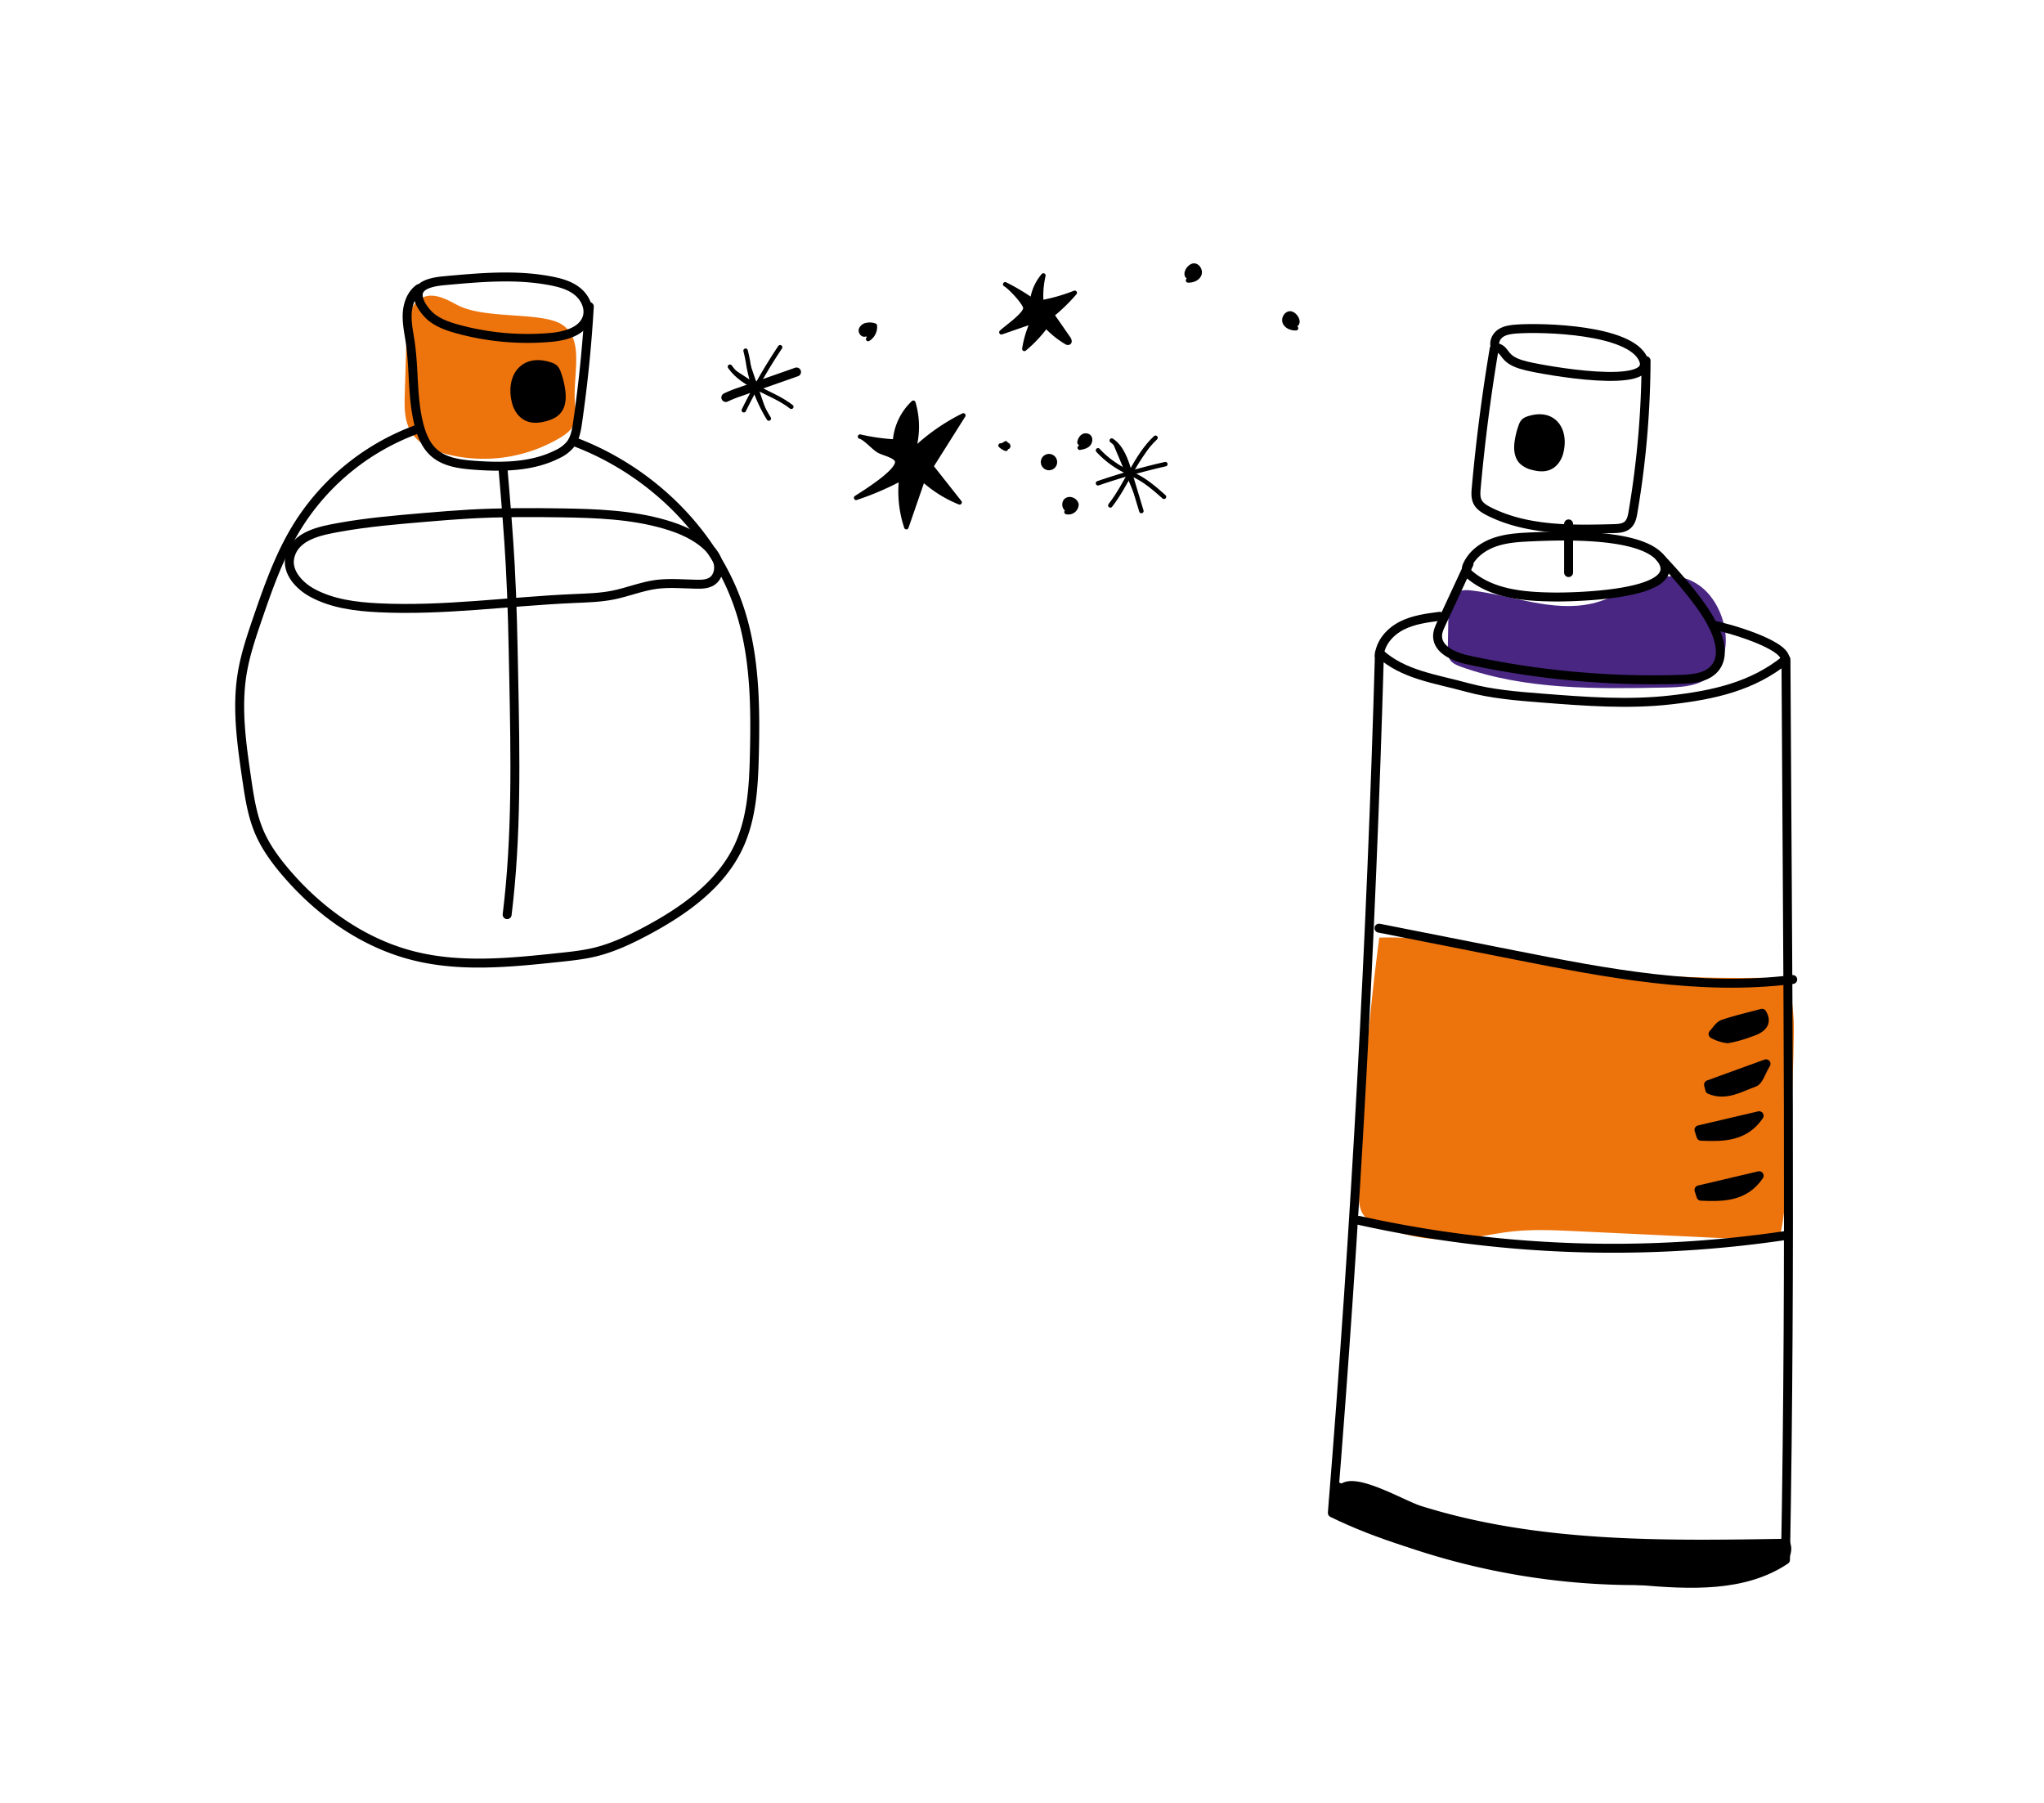 <svg id="Layer_1" data-name="Layer 1" xmlns="http://www.w3.org/2000/svg" viewBox="0 0 1295.99 1142.91"><defs><style>.cls-1{fill:#ed730c;}.cls-2{fill:#482681;}.cls-3,.cls-4,.cls-5{stroke:#000;stroke-linecap:round;stroke-linejoin:round;}.cls-3,.cls-4{stroke-width:5.67px;}.cls-4{fill:none;}.cls-5{stroke-width:2.83px;}</style></defs><title>couriers2</title><path class="cls-1" d="M1028,616c-51.33-6.66-101.74-23-153.47-21.57a1535.19,1535.19,0,0,0-12.81,161.44c-.13,4.95-.12,10.29,2.78,14.31,2.11,2.9,5.42,4.65,8.69,6.13A107.57,107.57,0,0,0,927,785.38c10.34-.93,20.49-3.36,30.81-4.54,13.82-1.59,27.79-.94,41.68-.28l127,6c7.38.35,11.55-127.8,10.8-139.76C1135.36,617,1132.36,620,1103,620,1077.9,619.93,1052.89,619.19,1028,616Z"/><path class="cls-1" d="M290.09,193.44c-6.66-3.5-14.15-7.78-21.21-5.21-9,3.29-10.81,15.07-11.1,24.68q-.57,18.42-1.13,36.84c-.25,8-.39,16.53,3.61,23.49,4.69,8.15,14.06,12.4,23.17,14.75a95,95,0,0,0,71.36-10.25c3.64-2.17,7.31-4.78,9-8.65s1.21-8.3.81-12.5c-1.73-18.29,6.39-40.7-7.84-50.54C344.18,197.34,307.75,202.72,290.09,193.44Z"/><path class="cls-2" d="M1009.39,382.62c-25.07,5.67-50.59-5.18-76.11-8.24-2.82-.34-5.81-.55-8.38.64-5.56,2.57-6.45,10-6.56,16.09q-.18,9.87-.35,19.74c0,2.49,0,5.14,1.25,7.26,1.5,2.43,4.34,3.61,7,4.57,41.06,14.75,85.83,14.07,129.45,13.22,9.06-.18,18.64-.51,26.27-5.41,20.52-13.18,12.87-47.69-5.12-59.74C1053.81,355.31,1033.11,377.24,1009.39,382.62Z"/><path class="cls-3" d="M1117.2,642.42c3.25,5.35,1.15,9.4-7.37,12.05a77,77,0,0,1-14.45,4.06,25.12,25.12,0,0,1-9.23-3c2.1-2.15,3.79-5.36,6.36-6.25C1100.46,646.55,1108.75,644.69,1117.2,642.42Z"/><path class="cls-3" d="M1119.74,674.43c-3.31,5.47-4.58,10.76-7.49,11.8-9,3.18-18,8.95-28.18,4.57l-.77-3.13Z"/><path class="cls-3" d="M1077.23,716.28l38.15-8.94c-9.18,13.55-22.9,13.61-36.86,13Z"/><path class="cls-3" d="M1077.23,754.38l38.15-9c-9.18,13.55-22.9,13.62-36.86,13Z"/><path class="cls-4" d="M282.74,177.86c22.18-2,44.7-4,66.57.22,5.94,1.14,12,2.83,16.72,6.6s7.88,10.07,6.41,15.93c-2.31,9.15-13.5,12.41-22.89,13.26a167.93,167.93,0,0,1-58.91-5.14c-5.95-1.61-11.95-3.62-16.82-7.41-3.89-3-10.36-11.08-8.26-16.57S277.86,178.3,282.74,177.86Z"/><path class="cls-4" d="M373.65,194.35q-2.13,36.87-7.42,73.47c-.71,4.9-1.56,10-4.6,13.95a23.51,23.51,0,0,1-8.22,6.18c-16.08,8.11-34.94,8.34-52.9,7-9.11-.68-18.85-2-25.6-8.15-4.85-4.42-7.47-10.76-9.14-17.1-4.5-17.08-3.09-35.13-5.64-52.6-.88-6-2.25-12.07-1.95-18.16s2.56-12.45,7.51-16"/><path class="cls-4" d="M318.89,296.75c1.76,20.62,3.52,41.25,4.64,61.91,1.28,23.43,1.73,46.9,2.19,70.37,1,50.33,2,100.86-4.17,150.83"/><path class="cls-4" d="M269.61,328c9.36-.78,18.73-1.56,28.11-2.09,19.3-1.08,38.65-1.07,58-.77,22.27.34,44.82,1.11,66.19,7.39,9.9,2.9,19.69,7.13,27.06,14.34,2.94,2.87,5.52,6.33,6.39,10.35s-.3,8.66-3.64,11.07c-2.82,2-6.55,2.17-10,2.1-8.56-.17-17.16-1-25.65.1-9.34,1.27-18.19,4.94-27.44,6.79-8.11,1.61-16.41,1.81-24.67,2.17-41.35,1.79-82.61,7.9-123.94,5.87-14.44-.71-29.25-2.54-42-9.45-8.43-4.57-16.35-13.28-14.24-22.63,3.12-13.87,19.65-16.8,31.15-18.89C233,331.08,251.32,329.56,269.61,328Z"/><path class="cls-4" d="M364.56,280.19c49.09,18.62,90.31,59.25,105.52,109.5,8.62,28.5,8.94,58.79,8.23,88.55-.47,19.94-1.52,40.48-10,58.53-11.47,24.44-35,40.93-58.81,53.6-10,5.31-20.33,10.19-31.32,13-7.85,2-15.92,2.82-24,3.68-30.67,3.25-62.1,6.45-92-1.1-31.88-8-59.94-28.08-81.23-53.14-6.54-7.7-12.56-16-16.53-25.27-4.59-10.71-6.32-22.37-8-33.89-3.22-22-6.44-44.34-2.93-66.26,1.93-12.06,5.86-23.7,9.82-35.25,6.89-20.08,14-40.28,25.16-58.34a149.64,149.64,0,0,1,76.64-61.87"/><path class="cls-3" d="M348.66,232.5a6.66,6.66,0,0,1,2.76,1.54,7.32,7.32,0,0,1,1.39,2.56,52.29,52.29,0,0,1,2.72,10.66c.67,4.56.56,9.72-2.56,13.12-2,2.14-4.81,3.22-7.61,3.95-3.44.9-7.19,1.36-10.48,0-3.89-1.59-6.46-5.48-7.5-9.56C323.51,239.54,331.92,226.89,348.66,232.5Z"/><path class="cls-4" d="M1132.38,418c1,191,3.19,379.88-.3,570.91-26.41,17.8-61,15.81-92.7,13.13-65.79-5.56-135.31-13.89-194.62-42.91Q866.84,687,874.63,414c15,13.83,35.54,16.29,55.21,21.71,15.7,4.33,32,5.62,48.29,6.89,27.09,2.12,54.38,4.2,81.37,1.11S1111.34,435.19,1132.38,418Z"/><path class="cls-4" d="M970.31,340.4c-7.66.34-15.43.84-22.67,3.38s-14,7.39-17.19,14.36a5.63,5.63,0,0,0-.67,3.22,6,6,0,0,0,2.39,3.3c14.35,12,34.5,13.63,53.2,13.83,13.29.14,78.79-1.32,69.41-21.65C1045.57,336.89,987.3,339.66,970.31,340.4Z"/><path class="cls-4" d="M931.38,357.55,913.82,395.4c-1.11,2.4-2.23,4.87-2.32,7.51-.29,8.95,10.44,13.55,19.2,15.45a552.34,552.34,0,0,0,135.08,12.34c8-.26,17.06-1.22,21.91-7.59,5.74-7.53,2.48-18.37-1.76-26.84-6.91-13.82-23-31.86-33.59-43.08"/><path class="cls-4" d="M874.35,588.43l85.94,17c58.17,11.49,117.56,23,176.38,15.55"/><path class="cls-4" d="M861.75,773.72a743.87,743.87,0,0,0,271.82,9.36"/><path class="cls-4" d="M848.53,942.72a528.51,528.51,0,0,0,282.32,35.95"/><path class="cls-4" d="M874.52,416c.42-8.35,6.71-15.48,14.14-19.29s15.91-4.92,24.2-6"/><path class="cls-4" d="M1131.81,417.4c-1-9.25-36.71-19.57-45.88-21.13"/><path class="cls-4" d="M961.49,208.6c-3.59.26-7.35.72-10.28,2.81s-4.61,6.35-2.73,9.42c2.67-1,4.7,2.31,6.47,4.54,3.08,3.89,8.19,5.46,13,6.65,10.6,2.62,82.37,15.63,74-4.15C1033.89,208.76,978,207.41,961.49,208.6Z"/><path class="cls-4" d="M947.4,221Q940,264.92,936,309.34c-.27,3-.49,6.16.86,8.85s4.27,4.53,7.07,5.95c24,12.18,52.23,11.72,79.15,11,3.12-.08,6.51-.27,8.86-2.32s3-5.27,3.48-8.28a584.53,584.53,0,0,0,8.26-95.87"/><path class="cls-4" d="M994.56,332.14V363"/><path class="cls-3" d="M969.35,266.68a5.92,5.92,0,0,0-2.47,1.38,6.47,6.47,0,0,0-1.25,2.29,47.83,47.83,0,0,0-2.44,9.57c-.6,4.09-.5,8.71,2.29,11.76a13.83,13.83,0,0,0,6.83,3.54c3.09.8,6.45,1.22,9.4,0,3.49-1.42,5.79-4.92,6.72-8.57C991.91,273,984.36,261.65,969.35,266.68Z"/><path class="cls-5" d="M634.79,282.51a9,9,0,0,0,2.86-1.43l.06,1.24a.93.93,0,0,1,1.2-.2.86.86,0,0,1,.2,1.17,3,3,0,0,0-1.27-.06,1.75,1.75,0,0,1-.1,1.31,11.21,11.21,0,0,1-3.34-2.1"/><path class="cls-5" d="M542.83,315.62a182.1,182.1,0,0,0,28.65-12.31,71.38,71.38,0,0,0,3.2,30.91l10.48-30.34a78.27,78.27,0,0,0,23.27,14.61l-18-22.82,20.37-32.3a127,127,0,0,0-31.7,22.31,53.85,53.85,0,0,0,0-30.35,37.47,37.47,0,0,0-11.64,24.61,130.54,130.54,0,0,1-22.16-3.13c3.32.77,8.64,7.12,12,9,2.95,1.65,11.2,3.25,11.59,6.78C569.65,299,547.63,312.49,542.83,315.62Z"/><path class="cls-5" d="M634.94,210.66l19.82-6.86a64.87,64.87,0,0,0-5.27,17.39,81.76,81.76,0,0,0,13.77-14.6A58,58,0,0,0,676,216.9a1.74,1.74,0,0,0,1.62.32c.87-.45.42-1.77-.14-2.58l-10.42-15a113.47,113.47,0,0,0,14.37-14,112.24,112.24,0,0,1-21.19,6.07,56.56,56.56,0,0,1,1.32-17.06,30.48,30.48,0,0,0-7.06,15.8,138.19,138.19,0,0,0-17.17-10.21c2.79,1.39,13.19,12.27,12.82,15.32C649.61,199.85,638.12,207.61,634.94,210.66Z"/><path class="cls-5" d="M696.19,306.38a413.34,413.34,0,0,1,42.69-12.12"/><path class="cls-5" d="M548.31,212.06c-1.59.29-2.86-1.75-2.35-3.28a4.71,4.71,0,0,1,3.73-2.75,9.06,9.06,0,0,1,5,.41,9,9,0,0,1-4.25,8.49"/><path class="cls-5" d="M666,296.61a3.76,3.76,0,1,0-.53.09"/><path class="cls-5" d="M677.25,323.12c-2.59-.48-3.14-4.65-.93-6.1s5.54.15,6.21,2.7a5.1,5.1,0,0,1-6.33,4.89"/><path class="cls-5" d="M686,282.41l-1.55-1.83a5.68,5.68,0,0,1,1.88-3.7,3.22,3.22,0,0,1,3.93-.15c1.46,1.22,1,3.75-.36,5.06s-3.39,1.71-5.27,2.06"/><path class="cls-5" d="M753.29,175.43c-1.7-1.24-.65-4,.84-5.48a5.16,5.16,0,0,1,2.18-1.46c2.75-.78,5.18,2.9,4.09,5.55s-4.27,3.85-7.13,3.72"/><path class="cls-5" d="M471.62,260.08a354.59,354.59,0,0,1,23-39.93"/><path class="cls-5" d="M704.91,279.3c6.38,4.31,9,12.26,11.24,19.64q3.76,12.53,7.54,25.05"/><path class="cls-5" d="M462.82,232.51c8.92,12.83,26.58,15.78,38.91,25.38"/><path class="cls-3" d="M460.21,252a74.73,74.73,0,0,1,8.82-3.53l36-12.63"/><path class="cls-5" d="M696.19,285.51a59.71,59.71,0,0,0,16,12.3c3.24,1.71,6.63,3.13,9.83,4.92,5.87,3.28,11,7.77,16,12.22"/><path class="cls-5" d="M472.74,222.34a89.42,89.42,0,0,1,1.88,9.35,97.52,97.52,0,0,0,12.84,33.65"/><path class="cls-5" d="M704,320.42c10.62-13.6,16.07-31.08,28.64-42.89"/><path class="cls-5" d="M821.73,205.75c1.71-1.23.66-4-.83-5.48a5.14,5.14,0,0,0-2.18-1.45c-2.76-.78-5.18,2.9-4.1,5.54s4.28,3.85,7.13,3.72"/><path class="cls-3" d="M1115.33,995.33c4.59-.82,9.35-1.78,13-4.64s5.88-8.17,3.75-12.3c-77.56,1.29-157.29,2.5-232.1-21-10.16-3.2-39-20.23-48-14.38-21.68,14.07,18.19,26.63,27,30a449.46,449.46,0,0,0,236.39,22.38Z"/></svg>